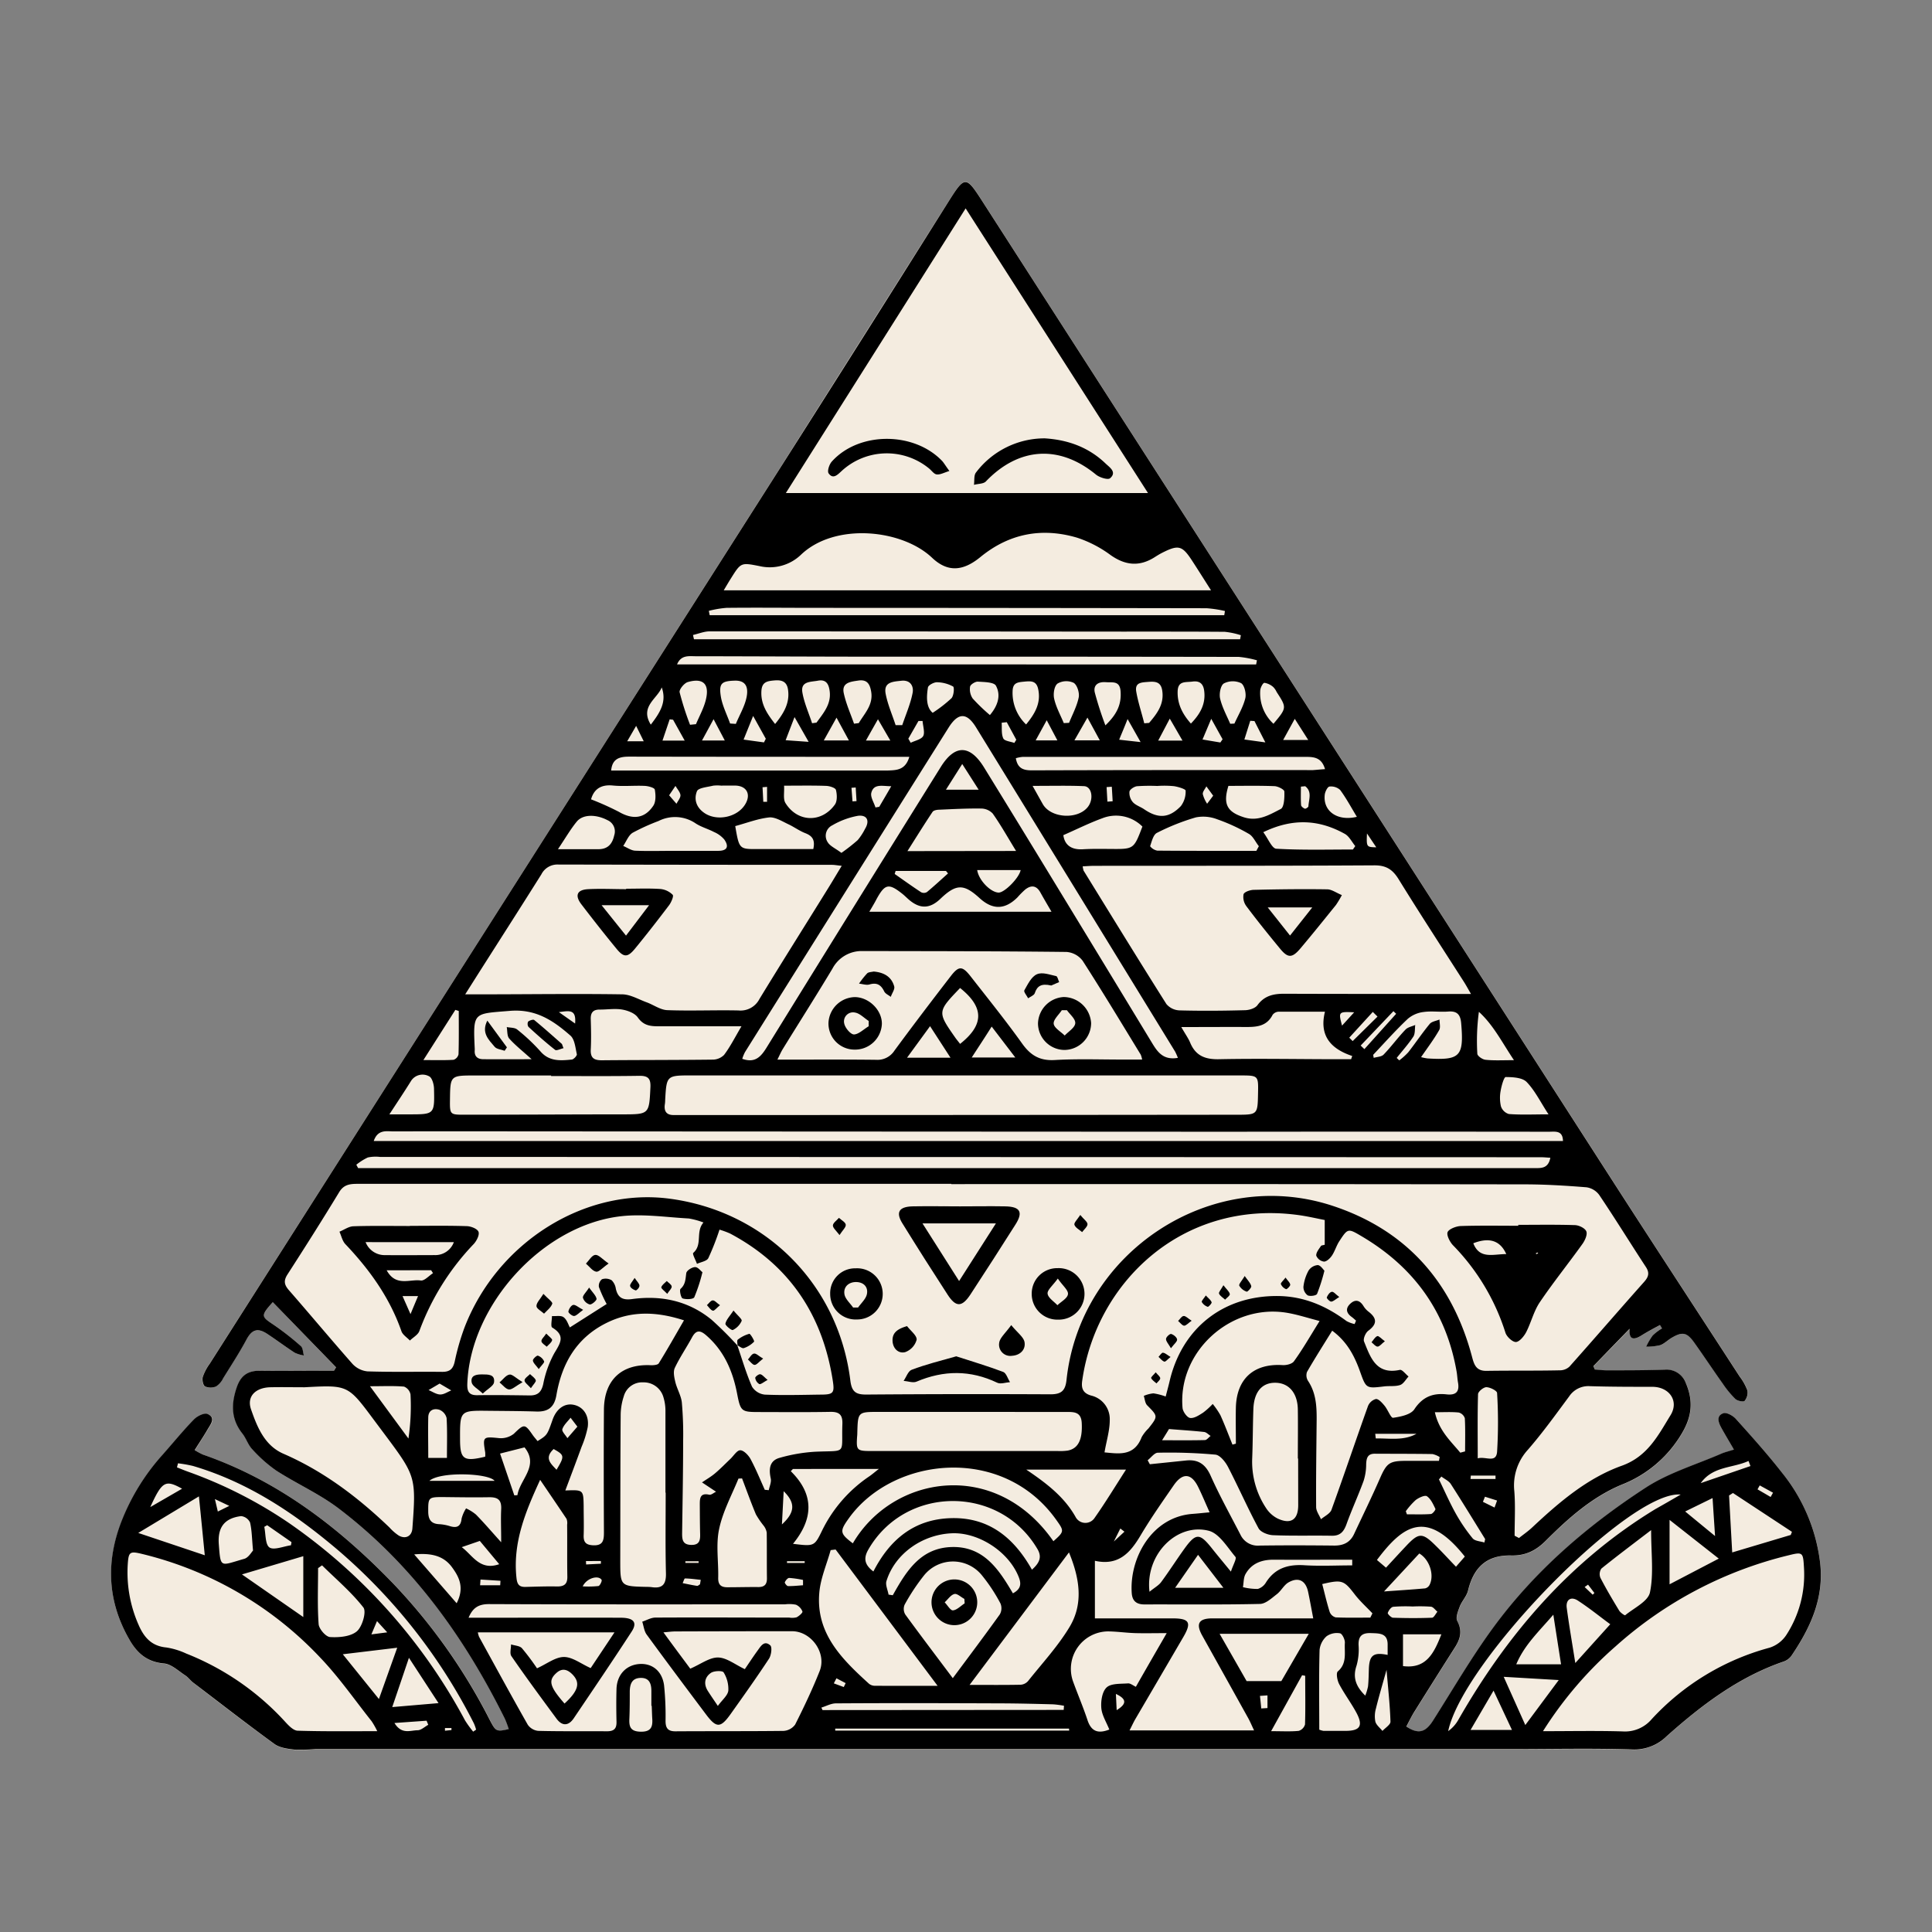 <svg id="Слой_1" data-name="Слой 1" xmlns="http://www.w3.org/2000/svg" viewBox="0 0 566.93 566.93"><rect x="0" y="0" width="566.93" height="566.93" fill="#808080" stroke="none"/><defs><style>.cls-1{fill:#f4ece0;}</style></defs><path class="cls-1" d="M534.14,458.81A51.78,51.78,0,0,0,523,432.25c-4.28-5.48-9-10.67-13.6-15.85-.85-.95-2.72-2-3.65-1.64-2.14.75-1.47,2.68-.62,4.24,1.13,2.05,2.34,4.05,3.71,6.42-1.57.5-2.61.73-3.57,1.14-7.47,3.25-15.52,5.61-22.26,10-17.21,11.18-32.71,24.56-44.9,41.24-6.29,8.61-11.69,17.87-17.4,26.89-2.32,3.68-4.4,4.36-8,2,.77-1.43,1.48-3,2.36-4.35q5.91-9.48,11.92-18.9c1.59-2.49,2.21-4.83.67-7.74-.54-1,.25-2.93.77-4.31.62-1.59,2-2.94,2.38-4.55,1.71-7,5.58-10.5,12.68-10.35,4.25.1,7.31-1.48,10.18-4.36,6.57-6.57,13.55-12.78,22.2-16.4a35.45,35.45,0,0,0,17.89-15.39c2.83-4.88,3.14-9.4,1-14.37a6,6,0,0,0-6.15-4c-5.64.17-11.29.16-16.94.19-1.21,0-2.42-.15-3.63-.23l-.44-1,10.64-10.94c-.2,2.85.92,3.43,3.37,1.94,1.81-1.1,3.69-2.09,5.54-3.13l.6,1a14.64,14.64,0,0,0-2.74,2.08,19.81,19.81,0,0,0-1.92,3.29,17.6,17.6,0,0,0,4.08-.44c1.21-.41,2.2-1.44,3.33-2.12,3.21-1.91,4.52-1.7,6.67,1.31,2.86,4,5.58,8.11,8.43,12.13a28.39,28.39,0,0,0,3.65,4.43c.62.59,2.42,1,2.72.61a3.85,3.85,0,0,0,.83-3.08,15.82,15.82,0,0,0-2.26-4.06c-12.36-19.05-24.81-38-37.1-57.12Q380.75,202.85,288.16,58.87c-4.72-7.34-5-7.34-9.79.18q-24.92,39.45-49.86,78.89Q145,269.13,61.45,400.27a14.38,14.38,0,0,0-2,3.82c-.22.85.09,2.45.67,2.77a4.15,4.15,0,0,0,3.26,0,6,6,0,0,0,2.07-2.42c2.34-3.77,4.78-7.5,6.87-11.42,1.59-3,3.53-3.32,6.11-1.6s5.28,3.73,8,5.49a10.1,10.1,0,0,0,2.7.81c-.28-.93-.26-2.21-.88-2.75a81,81,0,0,0-8.19-6.38c-3.46-2.26-3.61-2.53,0-6.47l18.52,19.12-.62,1h-3.5c-6,0-12,.08-18,0-3.58-.05-5.7,1.3-6.92,4.88-1.68,4.93-1.68,9.35,1.67,13.58,1.11,1.4,1.65,3.29,2.86,4.56a41,41,0,0,0,7.07,6.31c6,3.89,12.73,6.85,18.41,11.18,21.47,16.35,36.78,37.7,48.69,61.67a31,31,0,0,1,1.12,3c-3.62.81-3.78.76-5.63-2.79a169.11,169.11,0,0,0-28.23-39.87c-15.95-16.52-33.83-30.25-55.84-37.88a18.49,18.49,0,0,1-2.46-1.34c1.4-2.23,2.65-4.13,3.81-6.09.89-1.5,2.48-3.37,0-4.49-.94-.43-3.07.58-4,1.56-3.26,3.35-6.21,7-9.32,10.51a63.87,63.87,0,0,0-12,19.53C31,458.45,31.57,470,38,481.2c2.28,4,5.22,6.55,10.16,7,2.16.19,4.2,2.19,6.22,3.49.89.57,1.53,1.51,2.38,2.16,7.91,6.05,15.78,12.16,23.84,18,1.56,1.12,3.88,1.4,5.9,1.63a54.39,54.39,0,0,0,6.11-.16H444.13c11.54,0,23.09-.26,34.61.1A13.48,13.48,0,0,0,489,509.59c10.24-9.13,21.09-17.39,34.3-21.94a4.82,4.82,0,0,0,2.31-1.63C531.23,477.83,535.27,469.13,534.14,458.81Zm-118.85-158c-.24.11-.49.2-.75.29.26-.09.51-.18.75-.29ZM281.7,354c-4.68,0-9.35-.12-14,0,4.67-.15,9.34,0,14,0,4.43,0,8.86-.07,13.29,0C290.56,354,286.13,354,281.7,354ZM347,388.84a3.42,3.42,0,0,1-.43-.36A3.42,3.42,0,0,0,347,388.84Zm-1.08-1.43a1.34,1.34,0,0,1-.2.21h0a1.34,1.34,0,0,0,.2-.21c.13-.14.26-.31.39-.46C346.17,387.1,346,387.27,345.91,387.41Zm0,.42h0Zm42.8-22.56-.31.08.31-.08Zm-23.87,99.44c0,.34-.07.68-.13,1h0c.06-.33.1-.67.13-1s.07-.68.11-1C364.93,464,364.9,464.37,364.86,464.71ZM132.39,408c-.28.11-.55.24-.82.37.27-.13.54-.26.82-.37ZM450.89,368l.49-.26-.49.26-.26-.18Zm-29.3,105.23c-.19.27-.39.58-.59.85.2-.27.4-.58.59-.85l.2-.25h0Z"/><path d="M478.23,389.88q-5.34,5.49-10.67,11c.15.34.29.68.44,1,1.21.08,2.42.24,3.63.23,5.65,0,11.3,0,16.94-.19a6,6,0,0,1,6.15,4c2.13,5,1.82,9.49-1,14.37a35.45,35.45,0,0,1-17.89,15.39c-8.65,3.62-15.63,9.83-22.2,16.4-2.87,2.88-5.93,4.46-10.18,4.36-7.1-.15-11,3.37-12.68,10.35-.4,1.61-1.76,3-2.38,4.55-.52,1.38-1.31,3.29-.77,4.31,1.54,2.91.92,5.25-.67,7.74q-6,9.42-11.92,18.9c-.88,1.4-1.59,2.92-2.36,4.35,3.63,2.38,5.71,1.7,8-2,5.71-9,11.11-18.28,17.4-26.89,12.19-16.68,27.69-30.06,44.9-41.24,6.74-4.38,14.79-6.74,22.26-10,1-.41,2-.64,3.57-1.14-1.37-2.37-2.58-4.37-3.71-6.42-.85-1.56-1.52-3.49.62-4.24.93-.33,2.8.69,3.65,1.64,4.65,5.18,9.32,10.37,13.6,15.85a51.78,51.78,0,0,1,11.16,26.56c1.13,10.32-2.91,19-8.51,27.21a4.82,4.82,0,0,1-2.31,1.63c-13.21,4.55-24.06,12.81-34.3,21.94a13.48,13.48,0,0,1-10.28,3.81c-11.52-.36-23.07-.1-34.61-.1H92.58a54.39,54.39,0,0,1-6.11.16c-2-.23-4.34-.51-5.9-1.63-8.06-5.85-15.93-12-23.84-18-.85-.65-1.49-1.59-2.38-2.16-2-1.3-4.06-3.3-6.22-3.49-4.94-.43-7.88-3-10.16-7C31.57,470,31,458.45,35.61,446.53a64,64,0,0,1,12-19.53c3.11-3.5,6.07-7.16,9.33-10.51,1-1,3.08-2,4-1.56,2.46,1.12.87,3,0,4.49-1.16,2-2.41,3.86-3.81,6.09a18.49,18.49,0,0,0,2.46,1.34c22,7.63,39.89,21.36,55.84,37.88a169.11,169.11,0,0,1,28.23,39.87c1.85,3.55,2,3.6,5.63,2.79a31,31,0,0,0-1.12-3c-11.91-24-27.22-45.32-48.69-61.67-5.68-4.33-12.38-7.29-18.41-11.18A41,41,0,0,1,74,425.25c-1.21-1.27-1.75-3.16-2.86-4.56-3.35-4.23-3.35-8.65-1.67-13.58,1.22-3.58,3.34-4.93,6.92-4.88,6,.08,12,0,18,0H98l.62-1L80.05,382.11c-3.56,3.94-3.41,4.21,0,6.47A81,81,0,0,1,88.29,395c.62.54.6,1.82.88,2.75a10.1,10.1,0,0,1-2.7-.81c-2.71-1.76-5.3-3.7-8-5.49S74,390,72.37,393c-2.09,3.92-4.53,7.65-6.87,11.42a6,6,0,0,1-2.07,2.42,4.15,4.15,0,0,1-3.26,0c-.58-.32-.89-1.92-.67-2.77a14.38,14.38,0,0,1,2-3.82Q145,269.11,228.51,138q25.05-39.37,49.86-78.9c4.75-7.52,5.07-7.52,9.79-.18q92.61,144,185.24,287.92c12.29,19.09,24.74,38.07,37.1,57.12a15.82,15.82,0,0,1,2.26,4.06,3.85,3.85,0,0,1-.83,3.08c-.3.35-2.1,0-2.72-.61a28.39,28.39,0,0,1-3.65-4.43c-2.85-4-5.57-8.13-8.43-12.13-2.15-3-3.46-3.22-6.67-1.31-1.13.68-2.12,1.71-3.33,2.12a17.6,17.6,0,0,1-4.08.44,19.81,19.81,0,0,1,1.92-3.29,14.64,14.64,0,0,1,2.74-2.08l-.6-1c-1.85,1-3.73,2-5.54,3.13-2.47,1.5-3.59.91-3.37-2ZM326.72,452.46l3.24-3-1.21-.93-2,4-.08.08ZM499.09,435.2l14.57-5-.57-1.49c-4.68,2.14-10.43,1.48-14,6.47l-.11.12ZM216.42,394.85l-.06-.07c1.4,4.06,2.6,8.21,4.32,12.14a5.05,5.05,0,0,0,3.75,2.32c5.4.23,10.81.07,16.22,0,3.88,0,4.3-.4,3.72-4.12-3-19.29-12.74-33.92-30.15-43.16a25.16,25.16,0,0,0-3.09-1.13,75.78,75.78,0,0,1-3.28,8.37c-.47.89-2.18,1.13-3.33,1.67-.39-1.11-1.41-2.93-1.09-3.22,2.83-2.46.59-6.14,3-8.92a22.93,22.93,0,0,0-4.32-1.18c-6.55-.35-13.21-1.38-19.66-.68-23.13,2.48-44.45,26-45.32,49.16-.08,2.18.4,3.41,2.9,3.38,5.17-.07,10.34,0,15.5.07,2.3,0,3.33-1,3.87-3.3a31.14,31.14,0,0,1,3.25-9.08c1.81-3,3.32-5.17-.6-7.54-.52-.32-.08-2.21-.08-3.37,1.16.08,2.62-.25,3.4.33,1,.72,1.38,2.19,1.85,3l10.8-6.87a39.7,39.7,0,0,1-2.28-5,2.49,2.49,0,0,1,.9-2.27,3.5,3.5,0,0,1,2.86.31,4.45,4.45,0,0,1,1.22,2.52c.61,2.6,2,3.35,4.7,3,8.57-1.18,16.57.48,23.38,6.05A104.25,104.25,0,0,1,216.42,394.85Zm172.37-29.6.18.15-.24-.09V358c-2.33-.44-5.23-1.14-8.17-1.51-34-4.4-59,20.17-63,48.71-.31,2.21.24,3.63,2.61,4.31a7.1,7.1,0,0,1,5.48,7.21c0,3.11-1,6.21-1.54,9.47,4.11.37,8.71,1.27,10.9-4.47a11.41,11.41,0,0,1,2-2.56c2.84-3.59,2.78-3.58-.37-6.77-.64-.64-.7-1.84-1-2.78a9.58,9.58,0,0,1,2.82-.74,17.74,17.74,0,0,1,3.6.93c.42-1.64.8-3,1.12-4.36,3.61-15.72,15.85-25.36,32-25.13,7.49.11,14,2.92,19.94,7.34a8.66,8.66,0,0,0,2.38.88l.42-1c-.43-.37-.84-.77-1.3-1.1-1.6-1.16-1.85-2.51-.37-3.88s2.79-1,3.84.68a6.07,6.07,0,0,0,1.42,1.61c2.53,1.93,2.73,3.64,0,5.66-.8.59-1.56,2.37-1.24,3.16,1.89,4.66,3.53,9.83,10.51,8.32.68-.14,1.69,1.26,2.55,1.94-.81.86-1.47,2.14-2.45,2.49-1.42.49-3.09.23-4.64.41-5.34.64-5.36.66-7.14-4.34-1.63-4.56-3.77-8.75-8.18-12-2.58,4.17-5.08,8.09-7.4,12.12a3.06,3.06,0,0,0,.32,2.62c2.34,3.51,2.55,7.42,2.52,11.42-.08,8.53-.21,17.06-.15,25.59,0,1.2.92,2.39,1.42,3.58,1.06-.91,2.66-1.63,3.08-2.77,3.66-10.1,7.08-20.28,10.7-30.4a3.5,3.5,0,0,1,2.34-2.11c.8-.05,1.81,1.1,2.49,1.92,1,1.17,1.89,3.68,2.55,3.59,2.21-.31,5.2-.92,6.24-2.5,2.43-3.68,5.47-4.81,9.47-4.37,2.72.3,3.83-.77,3.34-3.49-.19-1.06-.22-2.15-.41-3.21-3.06-17.56-12.53-30.62-27.77-39.64-4.09-2.42-4.13-2.46-6.64,1.38-.87,1.32-1.3,2.93-2.18,4.24-.53.79-1.54,1.76-2.33,1.76a2.91,2.91,0,0,1-2.26-1.73c-.11-.88.76-1.94,1.35-2.82C387.68,365.42,388.33,365.4,388.79,365.25ZM279.15,347.47v-.08H184.7q-39.84,0-79.67,0c-2.24,0-4.1.13-5.49,2.42-4.92,8.11-10,16.13-15.14,24.1-1.18,1.83-1.09,3,.38,4.69C91,385.72,97.07,393,103.36,400.14a6.94,6.94,0,0,0,4.46,2.28c7.32.24,14.66.06,22,.14,2.24,0,3.15-.91,3.62-3.05a69,69,0,0,1,2.88-10c9.66-25,35.31-41.07,60.2-37.76,28.12,3.74,49.49,25.12,53,53.3.4,3.3,1.54,4.19,4.68,4.17q27-.21,54.08-.07c3.26,0,4.36-1.15,4.69-4.29,4-37.35,42.26-62.68,77.86-51.09,21.73,7.08,35.33,22.39,41.16,44.5.61,2.31,1.26,4,4.12,4,7.21-.12,14.42,0,21.63-.16a4.15,4.15,0,0,0,2.81-1.09c7.34-8.24,14.54-16.59,21.88-24.83,1.33-1.49,1.68-2.67.54-4.41-4.59-7-9-14.18-13.71-21.16a5.65,5.65,0,0,0-3.72-2.22c-6-.48-12-.85-18-.86Q363.33,347.42,279.15,347.47ZM230.6,144.68H336.87L283.36,61.15Zm87.11,109.54a6.72,6.72,0,0,0,.25,1.24c8.07,13.08,16.1,26.18,24.31,39.17a5.28,5.28,0,0,0,3.86,1.86c6.36.17,12.73.12,19.09-.05,1.3,0,3.09-.54,3.77-1.48,2.05-2.8,4.72-3.36,7.89-3.35,16.82.06,33.64.05,50.46.06h4.31c-.91-1.57-1.46-2.6-2.09-3.58-6.4-10-12.92-20-19.14-30.08-1.78-2.89-3.68-4.1-7.14-4.08-27.39.16-54.79.11-82.18.14C320.05,254.07,319,254.16,317.71,254.22ZM247,254.07c-1.45-.15-2.15-.29-2.84-.29q-40.18,0-80.38-.09a5.26,5.26,0,0,0-4.92,2.88c-6.07,9.66-12.22,19.26-18.35,28.89l-4,6.32c2,0,3.29,0,4.56,0,13.81,0,27.63-.21,41.45,0,2.43,0,4.86,1.48,7.27,2.35,2,.74,4,2.21,6,2.29,7,.26,13.94-.06,20.9.09a6.22,6.22,0,0,0,6.15-3.34c6.75-11.08,13.66-22,20.51-33.07C244.48,258.27,245.56,256.43,247,254.07ZM140.22,479a7,7,0,0,0,.35,1.29c4.74,8.62,9.44,17.27,14.3,25.82a4.25,4.25,0,0,0,3.07,1.8c6.73.17,13.46.07,20.18.12,2,0,2.84-.73,2.79-2.76-.08-3.24-.09-6.49,0-9.73.16-4.11,2.81-6.92,6.6-7.24s6.81,2,7.36,6.28a88.14,88.14,0,0,1,.43,10.41c0,2.06.65,3.07,2.91,3.05,10.57-.07,21.14,0,31.71-.12a4.53,4.53,0,0,0,3.41-1.86c2.59-5.14,5.07-10.35,7.19-15.7s-2.49-11.69-8.1-11.69q-17.12,0-34.23.06c-1,0-2,.15-3.51.27,3,4.13,5.72,7.75,7.87,10.66,3.11-1.34,5.64-3.31,8.14-3.28s5,2.06,7.87,3.42c.95-1.38,2.25-3.37,3.63-5.29,1-1.33,2-3.33,3.85-1.68.59.53.28,2.89-.38,3.9-3.63,5.52-7.46,10.9-11.29,16.28-2.94,4.12-4.15,4.12-7.2.06-5.84-7.78-11.67-15.56-17.41-23.42-.74-1-.88-2.51-1.3-3.78,1.29-.42,2.57-1.2,3.86-1.2,13.1-.08,26.19,0,39.28,0a5.23,5.23,0,0,0,2.14-.08c.73-.36,1.85-1.35,1.73-1.7a3.57,3.57,0,0,0-1.9-2,9.77,9.77,0,0,0-3.21-.11c-28.95,0-57.91.05-86.86-.07-3.12,0-4.79,1.11-6,4h4.24c13.45,0,26.91-.05,40.36,0,3.87,0,5,1.38,3.25,4.07-5.56,8.56-11.29,17-17,25.46-1.48,2.17-3.32,2.37-5,.15-4.49-6.09-9-12.19-13.28-18.4-.55-.79-.1-2.28-.11-3.45,1.1.36,2.55.39,3.21,1.13a69.31,69.31,0,0,1,4.41,5.88c2.89-1.3,5.4-3.32,7.91-3.32s5,2,7.84,3.26L180.32,479ZM282,315.57v0H203.09c-7.49,0-7.49,0-7.9,7.19q0,.72-.12,1.44c-.23,1.94.55,3,2.57,3,1.32,0,2.64,0,4,0q80.55,0,161.11-.09c6.29,0,6.29,0,6.41-6.27.11-5.25.11-5.26-5.29-5.26ZM452.78,508c8.31,0,15.84-.16,23.37.07a10.25,10.25,0,0,0,8.5-3.57,72.7,72.7,0,0,1,34.63-21,9.27,9.27,0,0,0,4.87-3.68A32.51,32.51,0,0,0,529.36,460c-.25-4.49-.34-4.65-4.52-3.61a117.49,117.49,0,0,0-50.75,26.71A113.33,113.33,0,0,0,452.78,508ZM335.15,310.92a7,7,0,0,0-.41-1.44c-5.64-9.22-11.21-18.49-17.06-27.57a6.57,6.57,0,0,0-4.7-2.57c-20-.23-39.9-.23-59.84-.26a9.67,9.67,0,0,0-8.86,5.15c-4.76,7.93-9.72,15.73-14.58,23.6-.53.86-.92,1.8-1.58,3.11,10,0,19.46-.06,28.94.05a5.94,5.94,0,0,0,5.42-2.71c5.41-7.35,10.94-14.62,16.52-21.85,2.36-3.07,3.4-3,5.8.05,5.1,6.53,10.32,13,15.13,19.73,2.48,3.49,5.18,5.1,9.57,4.85,6.71-.39,13.45-.13,20.18-.14ZM212.37,173.23h143c-2.05-3.21-3.76-5.94-5.52-8.64-2.93-4.51-4-4.81-8.8-2.39-.75.38-1.46.82-2.17,1.27-4.49,2.88-8.66,2.47-13-.6a34.73,34.73,0,0,0-9.81-5.09c-10.34-3.05-19.94-1.24-28.39,5.69-5.1,4.18-9.61,4.52-14.18.19-8.86-8.39-28.55-10.39-38.5-.84a13.21,13.21,0,0,1-12.07,3.31c-5.5-1.08-5.5-1.11-8.46,3.62C213.83,170.75,213.24,171.78,212.37,173.23ZM110.7,508a23.56,23.56,0,0,0-1.64-2.91c-5-6.29-9.6-12.95-15.13-18.72A106,106,0,0,0,41.73,456c-3.64-.89-4-.62-4.24,3a38,38,0,0,0,3.21,17.88c1.61,3.68,3.84,6.16,8.12,6.56a21.6,21.6,0,0,1,5.82,1.78A78.25,78.25,0,0,1,83.73,505.3c1,1.09,2.37,2.52,3.61,2.56C95,508.1,102.6,508,110.7,508Zm210.59-50V474.9h4c6.25,0,12.49,0,18.74,0,5,0,5.7,1.19,3.22,5.45q-7.08,12.13-14.18,24.25c-.56,1-1,2-1.62,3.17H368c-.67-1.4-1.11-2.47-1.66-3.48q-6.74-12.13-13.5-24.24c-2-3.55-1.14-5.13,2.89-5.15,7.93,0,15.86,0,23.79,0h5.84c-.57-3-1-5.4-1.51-7.82-.71-3.26-2.79-4.39-5.71-2.76-1.37.77-2.18,2.5-3.47,3.49-1.51,1.16-3.26,2.82-4.94,2.85-11.29.26-22.59.11-33.89.15-2.35,0-3.58-1-3.74-3.36-.7-10.16,5.83-22.32,17.85-23.21,1.53-.11,3-.28,5-.46-1.21-2.69-2.2-5.1-3.35-7.43-2-4.08-4.57-4.28-7.19-.49-3.34,4.84-6.73,9.67-9.73,14.72S328.22,459.55,321.29,458ZM454.94,339.73c-1.12-.06-1.93-.15-2.73-.15q-170.35-.06-340.7-.09a11.2,11.2,0,0,0-3.58.16,16.85,16.85,0,0,0-3.37,2.13l.53,1h5l276.89,0h63.09C452.06,342.74,454.28,343.09,454.94,339.73Zm-244.83,98L206,435c1.27-.88,2.63-1.65,3.8-2.64,1.57-1.32,3-2.8,4.48-4.21,1-.92,1.94-2.57,2.93-2.58s2.37,1.4,3,2.52c1.58,2.93,2.83,6,4.21,9.08l1.17.11c.22-1.14.81-2.37.58-3.42-.61-2.8-.38-5.26,2.65-6.08A48.05,48.05,0,0,1,239.19,426c9.54-.43,7.67,1,8-8.13.1-2.67-.86-3.62-3.53-3.57-7,.13-13.93.06-20.89.05-5.26,0-5.46-.17-6.49-5.48-1.29-6.65-3.87-12.58-9.15-17.11-1.63-1.39-2.81-1.55-4,.57-1.65,3.06-3.64,5.95-5.12,9.08-.52,1.12-.16,2.8.16,4.14.5,2.05,1.7,4,1.91,6a107.6,107.6,0,0,1,.38,11.5c0,9-.18,18-.3,27,0,1.88.25,3.23,2.66,3.29s2.68-1.33,2.63-3.2c-.08-2.88-.08-5.77-.1-8.65,0-1.83.08-3.48,2.76-2.88C208.73,438.74,209.49,438,210.11,437.75ZM89.38,407.08c-3.36,0-6.73-.07-10.08,0-4.29.11-7,2.68-5.61,6.56,1.78,5.1,3.93,10.53,9.48,12.95,11.84,5.15,21.9,12.8,31.14,21.66a14.19,14.19,0,0,0,2.7,2.35c2.06,1.15,3.84.14,4-2.08,1.12-15.09,1-15.41-8.16-27.67l-3.23-4.32C102.09,406.4,102.09,406.4,89.38,407.08Zm53,20.37a8.39,8.39,0,0,0,0-1.26c-.77-4.62-.62-4.65,4-4.19a6.12,6.12,0,0,0,4.39-1.26c3-2.92,3.22-3,5.5.29.45.66,1,1.25,1.47,1.85,2.83-1.76,2.83-1.76,4.4-6.24,1.12-3.21,3.47-4.92,6.1-4.43,2.87.53,4.69,3.07,4.23,6.53a29.22,29.22,0,0,1-1.8,5.8c-1.53,4.21-3.12,8.4-4.78,12.83,5.28-.21,5.3-.21,5.38,4.56,0,2.88.1,5.77,0,8.64-.06,2,.69,2.76,2.71,2.88,3,.16,3.25-1.46,3.24-3.83-.06-12-.08-24,0-36,.08-8.74,5.25-13.47,13.87-13,.75,0,1.92-.09,2.21-.55,2.48-4,4.81-8.14,7.41-12.63-8.25-2.67-15.65-2.82-22.95.87-8.69,4.4-12.91,11.9-14.49,21.1-.61,3.56-2.44,4.9-5.87,4.79-4.68-.15-9.37-.16-14-.21-8.43-.1-8.43-.1-8.4,8.28C135,428.22,136,429,142.39,427.45Zm302.06,23.19,1.29.68c1.35-1.07,2.78-2.05,4-3.22,7.84-7.33,16.07-14.38,26.2-18,7.59-2.74,10.65-8.93,14.27-14.81,2.58-4.18-.36-8.31-5.3-8.34-6.11,0-12.23,0-18.34-.19a6.76,6.76,0,0,0-6.1,3c-3.93,5.3-7.78,10.67-12.1,15.64a15.49,15.49,0,0,0-4,12.11C444.71,441.85,444.45,446.25,444.45,450.64ZM345.64,310.42a19.49,19.49,0,0,0-.8-1.82Q315.65,261,286.42,213.45c-2.72-4.43-5.25-4.41-8.06.06q-29.91,47.57-59.73,95.19a11.33,11.33,0,0,0-.82,2c3.7,1.32,5.44-.54,7.14-3.3q25.45-41.2,51.1-82.32c4.14-6.67,8.56-6.62,12.72.13q10.38,16.86,20.68,33.78,14.34,23.53,28.63,47.09C339.69,308.73,341.37,311.16,345.64,310.42Zm-236,24.4h349c-.06-3.22-2.33-2.72-4.15-2.72q-47.06-.06-94.11,0L168.25,332c-17.66,0-35.33-.05-53,0C113.23,331.94,110.82,331.48,109.67,334.82ZM195.34,438h-.07c0-7.92,0-15.84,0-23.76a13.69,13.69,0,0,0-.59-4.23,6,6,0,0,0-5.94-4.37,5.58,5.58,0,0,0-5.7,4.11,17.89,17.89,0,0,0-.91,5.63c-.1,14.16-.09,28.32-.12,42.48,0,7.62,0,7.62,7.74,7.8a11.48,11.48,0,0,1,1.44.07c3.12.48,4.3-.76,4.23-4C195.22,453.85,195.34,445.93,195.34,438Zm88.83-23.69v0q-13.16,0-26.31,0c-6.12,0-6.12,0-6.29,6.17q0,.54-.06,1.08c-.26,4-.08,4.23,4.11,4.23q27.39,0,54.78,0a16.11,16.11,0,0,0,2.87-.12c3.16-.57,4.4-3.27,4.16-8.07-.16-3.45-2.44-3.27-4.79-3.27Zm103.05-26.67c-3.82-1-6.85-2-10-2.48-16.39-2.45-31.66,11.69-30.21,28,.1,1.09,1.34,2.81,2.22,2.93,1.19.16,2.64-.81,3.81-1.56a21.1,21.1,0,0,0,2.82-2.55,23,23,0,0,1,2.26,3.3c1.28,2.83,2.37,5.75,3.54,8.63l1-.27c0-3.55-.08-7.11,0-10.65.23-8.44,5.3-12.93,13.7-12.41,1.12.07,2.79-.33,3.34-1.12C382.21,396,384.36,392.25,387.22,387.65Zm-225.5-71.9v-.15H139.39c-7.26,0-7.26,0-7.35,7.08-.06,4.41,0,4.44,4.33,4.43,15.36,0,30.73-.09,46.1-.1,8.07,0,8,0,8.39-7.93.12-2.5-.62-3.41-3.21-3.38C179,315.83,170.36,315.75,161.72,315.75ZM275.13,494.69l-29.93-40-1.45.18c-1.16,4.2-3,8.33-3.34,12.6-1,11.89,6.66,19.41,14.59,26.61a2.77,2.77,0,0,0,1.67.6C262.5,494.71,268.33,494.69,275.13,494.69Zm9.39-.27c5.66,0,10.31.05,15-.05a3.15,3.15,0,0,0,2.15-1.07c4.16-5.23,8.77-10.2,12.19-15.89,4.09-6.81,3-14.17-.18-21.87ZM217.58,301.15c-8.78,0-16.68,0-24.58,0-2.42,0-4.29-.36-5.86-2.61-.88-1.24-2.91-2-4.55-2.29-2.09-.36-4.3,0-6.46,0-2-.05-2.84.8-2.78,2.8.09,3,.16,6,0,9-.1,2.43,1,3.09,3.24,3.08,10.81-.1,21.63-.06,32.44-.19a4.76,4.76,0,0,0,3.43-1.37C214.25,307.21,215.59,304.53,217.58,301.15ZM380.93,428h-.09c0-4.79.07-9.59,0-14.38s-2.56-7.78-6.52-7.86-6.36,2.64-6.53,7.76c-.17,4.78-.15,9.58-.34,14.36a24.63,24.63,0,0,0,4.06,14.64,8.75,8.75,0,0,0,3.38,3.07c3.91,1.84,6.07.34,6.06-3.93ZM346.64,301.38c1.3,2.26,2.08,3.33,2.58,4.52,1.58,3.83,4.29,5,8.45,4.92,11.74-.24,23.48,0,35.23,0h3.57l.33-.95c-6.27-2.08-9.76-5.94-8-13-5,0-9.3,0-13.58,0a2.35,2.35,0,0,0-1.78.92c-1.82,3.56-5,3.6-8.35,3.57C359.25,301.34,353.41,301.38,346.64,301.38Zm-143.28-115,.28,1.2H363.9l.22-1.18a23.23,23.23,0,0,0-4.7-1c-11.29-.09-22.58-.05-33.87-.06q-58.55-.06-117.09-.07C206.76,185.21,205.06,185.94,203.36,186.33Zm76.21,306.09c4.87-6.56,9.42-12.59,13.81-18.73a3.64,3.64,0,0,0,.2-3.21A49.55,49.55,0,0,0,288,462.1a10.9,10.9,0,0,0-16.79.11,60.5,60.5,0,0,0-5.76,8.68,3.21,3.21,0,0,0,.19,2.86C270.1,479.87,274.67,485.88,279.57,492.42Zm142.68-63.79.21-1.12a6.73,6.73,0,0,0-2.12-.88c-5.64-.09-11.28-.07-16.92-.1-2.14,0-2.46,1.33-2.53,3.11a15.87,15.87,0,0,1-.75,4.86c-1.55,4.25-3.46,8.38-5,12.65-.78,2.19-1.81,3.49-4.31,3.45-5.76-.1-11.53.08-17.28-.16-1.48-.06-3.61-.89-4.23-2-3.17-5.88-5.85-12-8.95-18-.78-1.51-2.35-3.5-3.73-3.64a150.63,150.63,0,0,0-16.87-.56c-1,0-2,1.43-3,2.21l.64,1.17,10.63-1.1c3.57-.37,5.7,1.08,7.22,4.48,2.63,5.9,5.79,11.57,8.75,17.31a5.6,5.6,0,0,0,5.56,3.18c7.33-.1,14.65-.08,22,0,2.69,0,4.63-.94,5.78-3.41,2.54-5.43,5.18-10.81,7.58-16.3,1.95-4.44,2.75-5.14,7.49-5.15Zm-79.86,50.55c-3.6,0-6.34.07-9.09,0s-5.5-.49-8.26-.51a11,11,0,0,0-10.19,14.61c1.39,3.83,3,7.59,4.28,11.46,1.07,3.21,3,4.06,6.39,2.73-.86-2.17-2.18-4.2-2.35-6.33s.27-4.85,1.59-6.05,4.08-1,6.23-1.16c.69-.06,1.45.58,2.32,1C336.29,489.74,339.15,484.79,342.39,479.18Zm-33.3-26.95c3.3-2.91,3.2-3,.81-6.36-15.72-22-47.64-18.44-60.64-.63-2.89,4-2.95,4.61,1,7.59C261.85,433,292,427.76,309.09,452.23Zm59.51-257.3.24-1.22a30,30,0,0,0-5.32-1q-52.27-.09-104.56-.06c-18.27,0-36.54-.11-54.8-.13-2,0-4.31-.44-5.48,2.39Zm20.23,30.77c-1.06-3.82-3.74-3.64-6.22-3.65q-41.25,0-82.52,0a10.49,10.49,0,0,0-2,.39c.49,2.91,2.1,3.57,4.65,3.56q41.26-.12,82.52-.07C386.33,225.91,387.37,225.79,388.83,225.7Zm-122-3.67h-3.94l-22.35,0q-27.94,0-55.87-.05c-2.75,0-5,.5-5.33,4.07h81.25C263.23,226,265.74,225.93,266.86,222ZM158.5,434.25c-4.24,9.21-8.11,18.41-6.93,28.89.21,1.85.84,2.57,2.62,2.53,3.12-.08,6.24-.2,9.35-.13,2.19,0,3-.86,2.94-3-.09-5,0-10.07-.06-15.11a3.43,3.43,0,0,0-.18-1.75C163.77,442,161.23,438.26,158.5,434.25Zm59.25-.42-1.05.05c-2,4.91-4.6,9.67-5.67,14.76-1,4.6-.16,9.57-.28,14.37-.05,2.1.89,2.79,2.79,2.76,3,0,6-.09,9-.06,1.86,0,2.54-.84,2.51-2.64-.06-4.45,0-8.89-.06-13.34a4.49,4.49,0,0,0-.93-2.06,25.32,25.32,0,0,1-2.25-3.3C220.36,440.9,219.09,437.35,217.75,433.83ZM208,179.25l.25,1.27h151l.2-1.22a34.61,34.61,0,0,0-5.39-.82q-57.3-.1-114.59-.11c-8.77,0-17.54-.1-26.31,0A30.36,30.36,0,0,0,208,179.25Zm90.16,70.46c-2.47-4-4.5-7.66-6.87-11a4.72,4.72,0,0,0-3.42-1.45c-4.06-.06-8.13.16-12.2.34-.68,0-1.66.16-2,.61-2.47,3.69-4.8,7.46-7.39,11.54Zm4.67,210.89c2.23-2,3-3.74,1.56-6.11-11.11-18.8-38.74-18.67-49.59.23-1.46,2.54-1.14,4.43,1.49,6.42,4.82-9.4,12-15.37,22.82-15.65C290.15,445.2,297.49,451.18,302.81,460.6ZM52.23,429.4l-.3,1.19c1.07.42,2.12.86,3.2,1.25A130.48,130.48,0,0,1,84.92,447a165.39,165.39,0,0,1,51.54,57.84,31.38,31.38,0,0,0,2.39,3.3l.86-.59a12.52,12.52,0,0,0-.65-1.84,164.61,164.61,0,0,0-40-50.94C86.36,444,72.73,434.92,56.62,430.17A37.27,37.27,0,0,0,52.23,429.4ZM156,310.82c-2.75-2.49-4.84-4.12-6.57-6.07-.67-.75-.51-2.23-.73-3.37,1,.22,2.33.12,3.06.72a55.59,55.59,0,0,1,6.8,6.39c2.61,3.05,5.9,2.76,9.24,2.43.57-.06,1.56-1.16,1.47-1.57-.43-1.9-.62-4.36-1.89-5.47-5-4.37-10.12-7.88-17.75-7.25-10.77.89-10.83.22-10.32,11.16,0,.12,0,.24,0,.36-.16,1.84.81,2.66,2.54,2.67C146.29,310.84,150.69,310.82,156,310.82Zm228.05,168.6H357.88l7.93,13.88H376Zm-129-211.88h53.5c-1.25-2.15-2.28-3.89-3.26-5.66-1.16-2.09-2.71-2.21-4.45-.85a26.05,26.05,0,0,0-2.28,2.3c-3.66,3.64-7.27,3.71-11.08.24-4.68-4.28-6.91-4.24-11.55.2-3.08,2.94-6,3-9.23.22-.64-.55-1.23-1.16-1.88-1.68-4-3.17-5.11-3-7.57,1.46C256.68,264.89,256,266,255.1,267.54ZM232.68,431.06l-.63.65c7,6.89,6.59,14.05.65,21.31,6.26.77,6.27.77,8.59-4a40.78,40.78,0,0,1,13.83-15.82c.82-.57,1.58-1.23,2.77-2.16Zm97.74.18H301.14c6.11,4.12,11.27,8.1,14.57,14.06a3.24,3.24,0,0,0,5.51.09C324.36,440.93,327.19,436.26,330.42,431.24ZM484.51,449c-5.39,4.13-10.06,7.62-14.59,11.28a2.88,2.88,0,0,0-.3,2.7c1.7,3.29,3.59,6.48,5.52,9.65.38.62,1.62,1.47,1.76,1.35,2.6-2.14,6.73-4.07,7.27-6.72C485.3,461.81,484.51,455.94,484.51,449Zm-97.38,58.56a6.8,6.8,0,0,0,1.23.35l6.47,0c4.33,0,5.27-1.51,3.13-5.45-1.54-2.83-3.5-5.44-5-8.29-.56-1.06-.95-3.23-.39-3.71,2.79-2.39,1.88-5.53,2.07-8.39.06-.94-.78-2.68-1.43-2.79a5.24,5.24,0,0,0-3.93.86,6.25,6.25,0,0,0-2.06,4C387,492,387.13,499.73,387.13,507.59Zm106-69c-15-1.23-63.81,48.78-68.17,69.42a10.1,10.1,0,0,0,2.9-3.18c14.42-25.24,32.85-46.73,57.95-62C488,441.57,490.13,440.35,493.15,438.59ZM368.67,249.67l.73-1.36c-1-1.23-1.67-2.9-2.92-3.61a53.77,53.77,0,0,0-9.28-4.28,11.31,11.31,0,0,0-6.27-.57,64.77,64.77,0,0,0-11.44,4.55c-1.08.54-1.52,2.52-2,3.92a3.51,3.51,0,0,0,2.1,1.29C349.29,249.7,359,249.67,368.67,249.67Zm-170.83,0c4.31,0,8.62,0,12.93,0,2.57,0,3.24-1.21,1.76-3.33a8.15,8.15,0,0,0-3-2.19c-1.75-.92-3.74-1.45-5.38-2.52a10.72,10.72,0,0,0-10.91-.71,61.47,61.47,0,0,0-7.6,3.45c-1.24.77-1.86,2.55-2.76,3.87,1.17.48,2.32,1.33,3.51,1.39C190.17,249.79,194,249.67,197.84,249.67Zm62.9,218.26,1.24.18c4-7.15,8.23-14,17.51-14.15s13.69,6.72,17.74,13.59c2.88-1.53,2.32-3.44,1.43-5.44-3.18-7.12-11.73-12.51-19.35-12.18-8.75.37-16.71,6.05-19.18,14C259.76,465.06,260.51,466.58,260.74,467.93ZM94.5,459.34l-1.16.81c0,5.48-.23,11,.16,16.43.1,1.41,2.11,3.73,3.35,3.8,2.64.16,6-.12,7.85-1.67,1.6-1.34,2.88-5.75,1.94-7C103.12,467.2,98.63,463.41,94.5,459.34Zm217.63,42.42.09-1.22a28.85,28.85,0,0,0-3.18-.42c-5-.13-10.08-.26-15.12-.28-16.21-.06-32.42-.11-48.62,0-1.43,0-2.85.81-4.28,1.24l.35.73ZM417,310.21a15.17,15.17,0,0,0,1.9.38c9.61.6,10.7-.61,9.87-10.33-.22-2.55-1.2-3.64-3.83-3.43-2.39.19-4.83-.21-7.19.13a8.77,8.77,0,0,0-4.64,2c-3.55,3.36-6.8,7-10.17,10.58l.17.88c1-.3,2.31-.3,2.94-1,2.24-2.33,4.17-5,6.39-7.3.68-.71,1.89-.92,2.85-1.35-.15,1.15,0,2.52-.54,3.39-1.45,2.21-3.25,4.2-4.9,6.28l.75.72a19.31,19.31,0,0,0,2.64-2.37c2.14-2.74,4.08-5.64,6.29-8.32.6-.73,1.9-.88,2.88-1.3,0,1.06.36,2.34-.11,3.13C420.8,304.93,419,307.31,417,310.21ZM525.48,450.42l.35-.92-17.31-11.39-1.14.73c.3,5.46.6,10.91.92,16.71ZM335.23,242.55a10.94,10.94,0,0,0-11.79-2.43c-3.81,1.39-7.46,3.22-11.41,4.95.38,2.86,2.3,4.35,5.77,4.14,2.74-.16,5.49-.11,8.24-.09C332.7,249.17,332.7,249.19,335.23,242.55Zm-119.48-.14c1.16,6.77,1.16,6.77,6.61,6.74,2.64,0,5.29,0,7.93,0h8.36c.62-2.74-.34-3.88-2.33-4.66-1.76-.68-3.32-1.85-5-2.63s-3.79-2.13-5.56-2C222.4,240.22,219.19,241.48,215.75,242.41ZM89,474.51V456.65L71,462ZM397,249.28l.69-1c-1-1.22-1.77-2.86-3.05-3.58-7.52-4.19-15.23-4.71-23.94-.5,1.45,1.94,2.55,4.78,3.81,4.85C382,249.49,389.53,249.28,397,249.28ZM58.37,439.1l-17.8,10.73,19.52,6.55C59.52,450.63,59,445.23,58.37,439.1Zm88.7,13.47c0-4-.14-6.84,0-9.7s-1.08-3.55-3.6-3.52c-4.55.08-9.09,0-13.64-.05-4.08,0-4.19.18-4.17,4.21,0,2.3.77,3.65,3.25,3.75a13.24,13.24,0,0,1,3.16.59c2,.6,3.15.09,3.38-2.23a10.37,10.37,0,0,1,1.32-3,13.2,13.2,0,0,1,2.89,1.81C142,446.81,144.16,449.34,147.07,452.57Zm190.24,14.52c1.54-1.25,2.72-1.88,3.43-2.85,2.35-3.18,4.48-6.53,6.79-9.74,3.37-4.68,4.49-4.67,8-.27,1.68,2.12,3.41,4.18,5.67,6.95.68-2.07,1.75-3.83,1.33-4.33-2.38-2.81-4.72-6.84-7.8-7.65C345.42,446.77,336,456.08,337.31,467.09Zm23.16-236.48c-1.67,5.41-.34,7.65,4.52,9.21,4.2,1.35,7.55-.76,10.84-2.43,1-.52,1.12-3.37,1.05-5.13,0-.58-1.86-1.53-2.89-1.57C369.45,230.51,364.91,230.61,360.47,230.61ZM489.92,464.9l14.44-7.54L489.92,446ZM173.44,234.56a84.18,84.18,0,0,1,8.14,3.65c4.06,2.37,7.58,2.06,10.13-1.78.79-1.19.71-3.19.44-4.72-.09-.55-1.92-1.06-3-1.1-3.11-.14-6.26.2-9.35-.11C176.17,230.15,174.24,231.73,173.44,234.56ZM462.26,488l10.26-11.38c-3-2.19-6.11-4.74-9.49-6.93-2.06-1.34-3.61-.27-3.28,2.15C460.43,476.92,461.31,482,462.26,488ZM230.08,230.55c.12,2-.33,3.91.41,5.1,3.52,5.68,10.58,5.9,14.49.46.74-1,.66-3,.32-4.31-.15-.62-1.86-1.16-2.88-1.19C238.48,230.47,234.54,230.55,230.08,230.55Zm-18.33,0a11,11,0,0,0-2.5,0c-1.67.42-4.31.61-4.73,1.62-.94,2.35-.25,4.8,2.29,6.47,3.68,2.41,9.61,1.19,11.9-2.68,1.74-2.92.36-5.39-3-5.44C214.37,230.51,213.06,230.53,211.75,230.53Zm128,.09a53.9,53.9,0,0,0-6.1.07c-.84.1-2.12.94-2.22,1.59a4.17,4.17,0,0,0,1,3.09c.84.93,2.23,1.34,3.31,2.08,4.09,2.79,7.32,2.68,10.79-.95a7,7,0,0,0,1.38-4.52c0-.45-2.2-1.13-3.45-1.31A30.29,30.29,0,0,0,339.75,230.62Zm-36.73,0c1.33,2.37,2.16,3.87,3,5.36,2.41,4.12,10.24,4.57,13.21.78,1.79-2.3,1.17-6-1.13-6.09C313.47,230.49,308.81,230.61,303,230.61ZM74.25,455c-.33-3.51-.33-5.95-.88-8.25a3.31,3.31,0,0,0-2.62-1.86c-5,.63-6.92,3.4-6.54,8.31.55,7.12.38,6.24,7.42,4.24C72.88,457.12,73.76,455.51,74.25,455Zm89.46-205.81c4.71,0,8.3,0,11.89,0,2.79,0,4.09-1.57,4.64-4.07a3.6,3.6,0,0,0-2-4.46c-3.32-1.73-7.19-1.77-9,.44S165.87,246,163.71,249.22ZM454.4,327c-2.4-3.68-4-7-6.42-9.5-1.27-1.3-4.05-1.44-6.15-1.45-.5,0-1.23,2.56-1.47,4a11.1,11.1,0,0,0,.09,4.63,3.52,3.52,0,0,0,2.31,2.22C446.33,327.18,449.92,327,454.4,327ZM100.59,485.43l10.6,13.14c1.92-5.37,3.52-9.88,5.37-15.06Zm340.66,6.62c2.26,5.06,4.19,9.35,6.34,14.15L457.4,493Zm-11.41-35.29c-11.24-14.16-18.19-9.12-25.79,1l2.66,2.26c2.15-2.32,4-4.35,5.89-6.35,3.75-4,4.79-4,8.75-.05,2,1.95,3.83,4,5.9,6.12C428.21,458.63,429,457.75,429.84,456.76Zm3.79-28.82c2.33-.66,5.4,1.53,5.68-1.93a141.49,141.49,0,0,0,0-17.23c0-.66-2-1.7-3.16-1.72-.83,0-2.41,1.29-2.43,2.05C433.54,415.17,433.63,421.24,433.63,427.94ZM281.73,306.32c7.09-5.61,7.08-10.74,0-16.4-6.71,7-6.71,7-1.32,14.7C280.84,305.21,281.3,305.75,281.73,306.32ZM114.26,327h5.79c7.41,0,7.48,0,7.31-7.45,0-1.3-.57-3.33-1.45-3.72a4,4,0,0,0-5.36,1.47C118.66,320.34,116.67,323.31,114.26,327ZM458.08,488.37c-.75-4.78-1.44-9.22-2.27-14.55-4.35,5.05-8.5,8.91-10.87,14.55ZM388,464.83c.71,2.74,1.34,5.5,2.19,8.19a2.62,2.62,0,0,0,1.76,1.59c3.38.15,6.77.07,10.16.07l.62-1.26c-1.72-1.82-3.6-3.51-5.13-5.48C394.36,463.72,393.84,463.45,388,464.83ZM108.57,406.78l11.28,15.35a64.5,64.5,0,0,0,.61-12.95,3.11,3.11,0,0,0-1.9-2.29C115.51,406.63,112.44,406.78,108.57,406.78ZM120,486.47c-1.74,5.16-3.21,9.49-4.9,14.46l13.58-1.16Zm71.22,14.07h-.08v-4.32c0-2.17-.6-3.91-3.17-3.85s-3.13,1.85-3.17,4c0,2.64,0,5.29-.11,7.93-.13,2.41.33,3.78,3.26,3.85,3.16.08,3.64-1.47,3.44-4C191.32,502.94,191.3,501.74,191.24,500.54Zm205.58-41.19c0-.56,0-1.11,0-1.67-7.7,0-15.41.05-23.12,0-3.51,0-6.41,1.1-8.17,4.18-.63,1.08-.54,2.57-.78,3.88a17.45,17.45,0,0,0,4.37.52,4.22,4.22,0,0,0,2.41-1.94c2.72-4.26,6.63-5.34,11.45-5C387.56,459.59,392.2,459.35,396.82,459.35Zm3.82,38.23a15.89,15.89,0,0,0,.82-2.73c.17-1.67.19-3.35.24-5,.13-4.12,1.3-5.09,5.51-4.23,0-1,0-1.92,0-2.85.09-3.57-2.35-3.46-4.89-3.55s-3.72.8-3.64,3.49a17.45,17.45,0,0,1-.59,6.05C396.92,492.16,397.78,494.8,400.64,497.58Zm11.08-18v9.32c6.82.89,9.1-3.79,11.26-9.32ZM246.91,250.27a54.52,54.52,0,0,0,4.77-3.74,17,17,0,0,0,2.15-3.29c1.44-2.35.66-4.19-2.07-3.85a23.08,23.08,0,0,0-7.51,2.78,3.41,3.41,0,0,0-1.35,5C243.6,248.3,245.14,248.94,246.91,250.27ZM383,491.75l-.91-.17L373,508c3.37,0,5.75.15,8.1-.09a2.76,2.76,0,0,0,1.85-1.9C383.1,501.24,383,496.49,383,491.75ZM124.24,311.07c3.36,0,6.12.09,8.86-.08a2.21,2.21,0,0,0,1.45-1.62c.13-4.24.07-8.48.07-12.71l-1-.32Zm320,0c-3.53-5.27-6-10.26-10.27-14.16a63.91,63.91,0,0,0-.46,12.29c0,.66,1.49,1.69,2.37,1.78C438.32,311.25,440.84,311.1,444.2,311.1ZM406.13,467c4.31-.31,8.18-.55,12.05-.9a2,2,0,0,0,1.3-1c1.5-2.9,0-7.5-3-9.24Zm-92.38,40.83-.06-.58h-68.6v.58ZM121.54,456.13,134,470.46c2.34-4.56.74-7.68-1.3-10.48C130.21,456.5,126.5,455.66,121.54,456.13Zm9.61-28.32c0-4.1.13-7.91-.1-11.7a3.52,3.52,0,0,0-2.1-2.42c-1.65-.52-3.23.1-3.28,2.18-.09,3.91,0,7.82,0,11.94Zm71.34-215.13,1.74-.18c1-2.39,2.3-4.69,2.9-7.18,1.12-4.6-.79-6.47-5.29-5.18-1.06.3-2.59,2.19-2.41,3A85.37,85.37,0,0,0,202.49,212.68Zm60.32.1,1.95,0c1.06-3.16,2.44-6.26,3.05-9.51.33-1.77-.54-3.81-3.32-3.51-2.44.27-5.24.34-4.61,3.78C260.47,206.68,261.81,209.7,262.81,212.78Zm-35.36-.33c2.6-3.2,4.37-6.24,3.78-10.14-.34-2.22-1.71-2.83-3.88-2.65s-3.75.4-3.92,3.05C223.18,206.5,225,209.35,227.45,212.45Zm23.16-.09,1.39-.17c1.71-2.88,4.31-5.38,3.63-9.27-.36-2.08-1.1-3.6-3.73-3.22-2.37.35-5,.6-4.29,3.78S249.58,209.41,250.61,212.36Zm-12.31-.13,1.3-.18c2-2.78,4.37-5.42,3.86-9.25-.25-1.88-.91-3.54-3.45-3.06-2.17.41-5.14.12-4.55,3.51C236,206.32,237.33,209.24,238.3,212.23ZM153.92,424.72l-7.18,1.82,4.18,12.26.91-.05C152.56,434.06,158.3,430.17,153.92,424.72Zm277.61,82.91h12.14l-5.4-11.53ZM214.24,212.31l1.69.11c1.1-2.67,2.67-5.26,3.18-8,.62-3.37-.78-4.77-3.51-4.69-3.88.12-4.71.8-4.06,4.75C212,207.14,213.31,209.69,214.24,212.31Zm86.86.28c2.59-3.16,4.47-6.32,3.52-10.49-.56-2.45-2.26-2.25-4.18-2.07s-3.21.36-3.3,2.73A12.78,12.78,0,0,0,301.1,212.59Zm43.73,253.34H359l-7.44-9.68Zm4.63-253.6c2.71-2.79,4.42-5.76,3.89-9.68-.28-2.07-1.38-2.93-3.43-2.65s-4.25-.3-4.35,2.88C345.46,206.6,347,209.54,349.46,212.33Zm-13.69-.08,1.43-.12c2.35-2.75,4.5-5.55,3.83-9.59-.41-2.45-2-2.61-4-2.45s-4,.12-3.63,2.72C333.93,206,335,209.11,335.77,212.25Zm25.18.14,1.28-.06c1.11-2.46,2.55-4.83,3.19-7.41.34-1.37-.24-3.87-1.24-4.46a5.74,5.74,0,0,0-5.05.09c-.95.58-1.42,3-1.1,4.42C358.62,207.53,359.94,209.93,361,212.39Zm-36.58.46c3.56-3.41,4.7-6.29,4.46-9.93-.21-3.27-2.37-2.58-4.33-2.74-2.27-.17-3.72.85-3.25,3A100.62,100.62,0,0,0,324.37,212.85Zm-61.56,42.72-.27.89c2.58,1.8,5.14,3.65,7.77,5.37a1.78,1.78,0,0,0,1.69-.06c2.12-1.76,4.14-3.64,6.19-5.47l-.6-.73ZM435.58,452.64c.08-.33.15-.66.23-1-3.34-5.39-6.64-10.82-10.08-16.16-.6-.94-1.83-1.47-2.77-2.2l-.71.84c1.62,3.32,3.1,6.72,4.89,9.94a50,50,0,0,0,5,7.36C432.82,452.23,434.41,452.26,435.58,452.64Zm-7.07-26.36,1.41-.38c0-3.25.1-6.5-.08-9.73a2.57,2.57,0,0,0-1.79-1.68c-2.17-.22-4.37-.08-7-.08C422.29,419.91,425.71,422.88,428.51,426.28ZM312.16,212.19l1.55-.08c1-2.48,2.31-4.9,2.83-7.47.27-1.34-.46-3.65-1.48-4.27a5.11,5.11,0,0,0-4.72.21c-1,.73-1.33,3.06-1,4.47C309.89,207.52,311.18,209.82,312.16,212.19Zm-25.41,43.12c.44,3,3.95,6.55,6.28,6.61,1.73.05,6.06-4.32,6.47-6.61Zm3.73-45.48c2.23-2.62,3.35-5.69,1.77-8.61-.59-1.08-3.5-1.08-5.37-1.2-.75,0-2.13.86-2.22,1.48a4.86,4.86,0,0,0,.77,3.47A53.7,53.7,0,0,0,290.48,209.83Zm-5.34,100.49h12.8L291,301.24C289,304.42,287.24,307.08,285.14,310.32Zm-6.22.06-6-9.26-6.76,9.26Zm119.24-70.69c-1.64-2.71-3.09-5.42-4.9-7.88a3.94,3.94,0,0,0-3.14-1c-.56.06-1.28,1.5-1.38,2.38C388.17,238,392.4,241.07,398.16,239.69ZM273.69,209.17a40.44,40.44,0,0,0,5.51-4.28c.69-.73.89-3.2.48-3.44a10.25,10.25,0,0,0-4.75-1.25c-.9,0-2.51.85-2.63,1.52C271.81,204.65,271.82,207.62,273.69,209.17Zm100,3.22c3.93-4.7,3.93-4.7.93-9.33a5,5,0,0,0-1-1.46,5.08,5.08,0,0,0-2.59-1.23c-.43,0-1.16,1.39-1.22,2.19A12.15,12.15,0,0,0,373.69,212.39ZM406.87,490c-1.25,4.51-2.27,7.9-3.11,11.34a8.22,8.22,0,0,0-.17,3.87c.28,1,1.36,1.82,2.08,2.72.83-.91,2.38-1.85,2.35-2.73C407.88,500.44,407.35,495.68,406.87,490ZM126,434.54h19.13C143.41,432.27,129.15,431.75,126,434.54Zm39.65,65.36c4.1-3.77,4.71-6.1,2.34-8.54-1.43-1.46-3-2-4.73-.43C160.83,493.13,161.27,494.89,165.66,499.9Zm45,.68c1.31-1.8,2.9-3.05,3.07-4.47a9.25,9.25,0,0,0-1.38-5.36c-.31-.55-2.81-.49-3.72.14-1.85,1.26-2.21,3.28-.9,5.32C208.54,497.5,209.41,498.76,210.64,500.58Zm203.9-29.17v0a45.41,45.41,0,0,0-5.72.09c-.63.08-1.35,1.07-1.6,1.8-.1.28,1,1.39,1.53,1.41,3.81.13,7.63.15,11.44,0,.56,0,1.07-1.15,1.6-1.76-.63-.52-1.21-1.4-1.89-1.48A45.6,45.6,0,0,0,414.54,471.41Zm88-31.82-8.05,3.94,8.77,7.21C503,446.61,502.79,443.49,502.54,439.59ZM140.8,452.17,135.49,454c3.19,2.34,5.28,7,11,5ZM341,422.63c4.72,0,8.64.05,12.55-.05.57,0,1.13-.8,1.7-1.22-.64-.4-1.24-1.08-1.91-1.16-3.22-.36-6.46-.55-10.31-.86C342.78,419.77,342.11,420.86,341,422.63Zm-53.82-190.9-4.82-7.54c-1.79,2.81-3.13,4.94-4.78,7.54ZM412.52,443.46l.33.9c2.33,0,4.65.09,7-.08.52,0,1.48-1.25,1.36-1.51-.65-1.36-1.34-2.92-2.49-3.71-.59-.41-2.37.41-3.28,1.1A21.37,21.37,0,0,0,412.52,443.46ZM78.4,447.56l-.85.48c.45,2.11.25,5.21,1.54,6.06s4.13-.34,6.29-.65l.16-.92ZM194.18,201.71c-1.3,3.35-6.49,5.61-3.21,10.93C193.79,209,195.67,205.87,194.18,201.71Zm30,16.14.54-1.07L221,210.09l-2.8,6.94Zm-170.75,219c-4.93-2.74-5.87-2.17-9.33,5.39ZM197.51,211.2l-1-.12-2.11,6.24h6.52Zm125.22,6.05c-1.26-2.33-2.28-4.2-3.63-6.68l-3.82,6.68Zm-89.58-6.83c-1.08,2.81-1.85,4.8-2.61,6.79l6.75.48Zm12.32.17-3.73,6.68h7.36Zm122.65,1-1.24-.08L365.15,217l6.16.85C369.89,215.08,369,213.34,368.12,211.6Zm11.82-.65c-1.34,2.43-2.32,4.23-3.41,6.2h7.36ZM261.53,230.71c-2.59,0-5.1-.85-5.84,1.9-.34,1.24.76,2.87,1.21,4.33l1.11-.19C259.11,234.86,260.22,233,261.53,230.71ZM125.67,506.13l-.5-1.2-9.42.67c2.11,3.48,4.7,2.13,6.78,2.13C123.58,507.73,124.62,506.7,125.67,506.13ZM254.1,217.31h7.16l-3.63-6.25C256.34,213.33,255.39,215,254.1,217.31ZM403.55,420.74l.16,1.36c4-.07,8.16.74,11.93-1.36ZM347,217.33c-1.3-2.23-2.3-4-3.74-6.45l-3.4,6.45Zm-117.55,230c3.89-3.57,4-6.32.51-9.75C229.78,441.16,229.61,444.25,229.45,447.35ZM358.1,217.88l.66-.95-3.33-6L352.87,217ZM330.88,211c-1,2.55-1.76,4.3-2.47,6.06l6.29.7C333.24,215.17,332.33,213.55,330.88,211ZM212.69,217.3l-3.3-6.26c-1.28,2.36-2.21,4.08-3.4,6.26Zm197,80.19-.8-.77-9.61,10.09,1.09,1.05Zm-99.41-80.23c-1.16-2.19-2-3.78-3.13-5.91l-3.24,5.91ZM169.43,418.64l-2-2.62c-.85,1.11-2,2.11-2.41,3.35-.21.66.94,1.75,1.48,2.65Zm97.11-201.88.7,1.2c1.28-.63,3.16-1,3.68-2s-.08-2.9-.2-4.4l-1.2,0Zm28.89-4.84-1.5.16c.11,1.56-.14,3.29.48,4.61.37.77,2.12.9,3.24,1.32l.57-.94ZM129,406l-3.24,1.91c1.13.46,2.25,1.26,3.39,1.29s2.18-.76,3.27-1.19ZM383,230.71l-1.26.12c0,1.8-.07,3.6.05,5.39,0,.4.65.91,1.1,1.08.25.09,1-.4,1.05-.67C384.06,234.58,385.09,232.31,383,230.71ZM162.46,425.21c-2.85,2.68-.81,4.29.85,6.08C165.71,427.29,165.68,427,162.46,425.21ZM395.93,304.5l1,1,7.29-7.19-1.38-1.37Zm-225,161a27.78,27.78,0,0,0,4.68-.09c.43-.08,1.12-1.51.92-1.82C175.63,462.16,172.22,463,171,465.48ZM431.6,433l-.09,1h7.34v-1ZM186.67,213l-2.62,4.52h4.85Zm9.68,20.37,2.16,2.49c.42-.86,1.23-1.74,1.16-2.56s-.94-1.79-1.46-2.68ZM141,463.5l-.12,1.68h5.9l.08-1.31Zm94.64,1.68,0-1.56a29.65,29.65,0,0,0-4.06-.59c-.44,0-1.05.74-1.28,1.27-.1.21.58,1.12.93,1.12C232.71,465.46,234.2,465.28,235.68,465.18ZM356,233.49l-2-2.74c-.38.76-1.12,1.56-1.05,2.28a9.2,9.2,0,0,0,1.27,2.82ZM205.41,464.91c.07-.44.15-.88.22-1.32-1.54-.16-3.08-.38-4.62-.41-.22,0-.46.9-.69,1.38,1.4.28,2.8.58,4.22.8C204.8,465.4,205.12,465.07,205.41,464.91ZM435.75,439.2l-.6,1.5,3.41,1.68c.25-.69.5-1.37.74-2.06ZM370.1,501.33l1.83-.11V497.5l-2.2.14C369.85,498.87,370,500.1,370.1,501.33Zm27.27-204.28c-4.61-.21-4.64-.17-3.56,3.91ZM327.68,501.83c2.61-1.63,3.36-3.08-.23-4.76C327.55,499.05,327.61,500.44,327.68,501.83ZM113.63,479l-3-3.3-1.65,3.9ZM225.09,230.9l-1.33.11c.08,1.43.15,2.85.22,4.28l1.11,0ZM164,297l4.76,3.35C169.14,296,167,296.63,164,297Zm162.24-66.14-1.52.11.24,4.27,1.54-.11C326.42,233.74,326.34,232.32,326.25,230.89Zm74.89,13.71c-.18,4-.12,4,2.73,4.07ZM67.28,441.89l-4.22-2c.38,1.6.6,2.54.86,3.66ZM247.6,495.05l.55-1.15-2.7-1.42c-.26.5-.52,1-.77,1.49Zm2.56-259.89,1.18-.08-.24-4-1.24.09ZM516.38,435.88c-.22.38-.43.77-.65,1.16q1.93,1.11,3.85,2.24l.7-1.26ZM230.94,458.13l0,.51h5.19l0-.51Zm-59-.05.05,1,4.34-.22,0-.8Zm29.18.06,0,.49H205l0-.49ZM466,465l-1,.7,2.36,2.25.51-.5ZM130.57,507.07l0,.8,1.91-.2,0-.6Z"/><path d="M445.5,359.42c5.53,0,11.05-.1,16.57.08,1.21,0,3,.87,3.41,1.8s-.38,2.69-1.13,3.73c-4.11,5.74-8.56,11.26-12.51,17.1-1.78,2.64-2.54,5.94-4,8.79-.64,1.22-2,2.84-3,2.88s-2.71-1.54-3.08-2.73a64.42,64.42,0,0,0-15.43-25.7c-.93-1-1.93-3-1.52-3.86s2.47-1.69,3.83-1.74c5.63-.18,11.28-.08,16.92-.08ZM442,368c-1.78-4-5-5-9.67-3.17C434.18,369.59,438.14,368,442,368Zm8.89,0,.49-.26c-.09-.07-.2-.2-.27-.18a2.49,2.49,0,0,0-.48.26Z"/><path d="M120.28,359.72c5.53,0,11.06-.1,16.58.08,1.26,0,3.16.73,3.54,1.63s-.54,2.7-1.4,3.63a73.63,73.63,0,0,0-15.93,25.49c-.4,1.13-1.84,1.89-2.79,2.82-.85-.91-2.11-1.67-2.48-2.73-3.44-9.87-9.35-18.07-16.46-25.56-.88-.93-1.17-2.42-1.73-3.65,1.36-.55,2.71-1.54,4.08-1.59,5.53-.18,11.06-.08,16.59-.08Zm-13,4.77a6,6,0,0,0,5.87,3.81c4.8.07,9.6,0,14.39,0a5.8,5.8,0,0,0,5.64-3.8Zm6.18,8.26c2.69,4.91,6.8,2.54,10,3,1.07.16,2.39-1.38,3.6-2.15l-.54-.86Zm7,12.87c.9-2.17,1.5-3.6,2.21-5.29h-4.55Z"/><path d="M281.7,354c4.43,0,8.86-.08,13.29,0s5.28,1.71,3,5.31q-6.53,10.32-13.22,20.54c-2.49,3.78-4.27,3.79-6.68.09q-6.75-10.39-13.28-20.94c-2-3.21-1.06-4.87,2.86-5C272.35,353.91,277,354,281.7,354Zm-11,5c3.63,5.72,7,11,10.74,16.91l10.8-16.91Z"/><path d="M302.75,379.57a7.46,7.46,0,0,1,7.58-7.44,7.56,7.56,0,1,1,.17,15.11A7.54,7.54,0,0,1,302.75,379.57Zm7.66-4.39c-1.52,2.1-3.14,3.38-3,4.44.15,1.23,1.85,2.27,2.88,3.39,1.1-1.06,2.9-2,3.09-3.2S311.91,377.39,310.41,375.18Z"/><path d="M251.16,387.2a7.48,7.48,0,0,1-7.55-7.52,7.3,7.3,0,0,1,7.49-7.5,7.51,7.51,0,1,1,.06,15Zm-.83-3.52,1.47,0c.9-1.29,2.27-2.48,2.58-3.9.43-2-.83-3.48-3-3.57s-3.88,1.27-3.6,3.45C247.94,381.11,249.43,382.36,250.33,383.68Z"/><path d="M280.6,398c4.6,1.49,9.25,2.87,13.78,4.58.9.34,1.32,1.95,2,3-1.26.08-2.75.65-3.75.17-7.88-3.76-15.7-3.7-23.68-.32-1,.45-2.52-.13-3.79-.23.78-1.12,1.32-2.87,2.37-3.25C271.6,400.4,275.87,399.34,280.6,398Z"/><path d="M296.74,388.84c1.87,2.29,3.64,3.51,3.9,5,.38,2.22-1.31,3.86-3.65,4a3.3,3.3,0,0,1-3.79-3.76C293.38,392.58,295,391.25,296.74,388.84Z"/><path d="M266.17,389.14c1,1.34,2.93,2.77,2.81,4a5.38,5.38,0,0,1-3.36,3.63c-2,.51-3.63-1.08-3.71-3.32S263.15,390,266.17,389.14Z"/><path d="M317,356.52c1,1.25,2.12,2,2.12,2.71s-1,1.55-1.58,2.32c-.79-.69-1.94-1.26-2.25-2.12C315.05,358.88,316.1,357.88,317,356.52Z"/><path d="M246.35,362.42c-1-1.32-2-2.13-1.94-2.86s1.14-1.46,1.77-2.19c.71.66,1.9,1.26,2,2S247.26,361,246.35,362.42Z"/><path d="M306.54,128.63c6.85.42,12.93,2.62,17.9,7.4,1.17,1.12,3.38,2.51,1.3,4.31-.63.54-3.08-.21-4.13-1.07-10.73-8.83-22.67-8.08-32.31,2-.72.75-2.31.67-3.5,1,.18-1.22-.07-2.78.59-3.61A25.27,25.27,0,0,1,306.54,128.63Z"/><path d="M278.59,138.21c-1.56.47-2.68,1.13-3.73,1-.79-.08-1.48-1.13-2.22-1.73a19.55,19.55,0,0,0-25.68.74c-1.19,1.1-2.5,2.52-3.81.68-.46-.66.19-2.69,1-3.53,8-8.81,24.16-8.76,32.41,0C277.08,136,277.5,136.72,278.59,138.21Z"/><path d="M388.64,372.87a52.76,52.76,0,0,1-2.16,6.81c-.23.51-2,.78-2.75.43a3.07,3.07,0,0,1-1.25-2.51,12.83,12.83,0,0,1,1.49-4.73,3.58,3.58,0,0,1,2.72-1.64C387.54,371.3,388.3,372.56,388.64,372.87Z"/><path d="M365.25,374.43c1,1.42,1.75,2.15,1.92,3,.09.46-1.12,1.69-1.33,1.6a4,4,0,0,1-2.18-1.74C363.46,376.82,364.4,375.87,365.25,374.43Z"/><path d="M343.6,395.63c-.74-1.31-1.47-2-1.44-2.73,0-.54,1.12-1.56,1.5-1.46.72.19,1.69,1,1.75,1.62S344.53,394.39,343.6,395.63Z"/><path d="M359,377.14c.94,1.23,1.75,1.86,1.88,2.6.08.45-.89,1.08-1.38,1.63-.63-.58-1.49-1.06-1.79-1.78C357.56,379.18,358.32,378.39,359,377.14Z"/><path d="M406.38,393.58c-1,.75-1.55,1.57-2.14,1.57s-1.19-.81-1.78-1.27c.56-.63,1-1.55,1.71-1.81C404.58,391.93,405.37,392.86,406.38,393.58Z"/><path d="M349.68,387.56c-1.05.72-1.68,1.51-2.24,1.45s-1.15-.89-1.73-1.39c.54-.52,1-1.39,1.61-1.45S348.57,386.86,349.68,387.56Z"/><path d="M343.49,398.19c-.87.69-1.48,1.48-1.82,1.37-.65-.2-1.15-.9-1.71-1.4.43-.43.89-1.25,1.29-1.22C341.9,397,342.5,397.6,343.49,398.19Z"/><path d="M393,380.59c-1.13.69-1.74,1.33-2.38,1.36-.44,0-1.38-1-1.29-1.22.24-.67.84-1.53,1.44-1.65S391.93,379.83,393,380.59Z"/><path d="M353.84,380.14c.76.84,1.47,1.34,1.7,2,.1.3-.92,1.41-1.15,1.33a3.22,3.22,0,0,1-1.73-1.4C352.52,381.79,353.27,381,353.84,380.14Z"/><path d="M377.23,374.89c.65.92,1.32,1.49,1.38,2.11,0,.42-1,1.38-1.22,1.29a2.78,2.78,0,0,1-1.52-1.47C375.75,376.46,376.55,375.82,377.23,374.89Z"/><path d="M339.13,402.7c.61.75,1.32,1.24,1.33,1.74s-.71,1-1.1,1.51c-.55-.51-1.28-.94-1.56-1.57C337.69,404.12,338.53,403.43,339.13,402.7Z"/><path d="M393.76,262.66a30.42,30.42,0,0,1-1.72,2.88c-3.47,4.29-6.92,8.6-10.48,12.81-2.42,2.85-3.66,2.83-6-.05-3.36-4.07-6.67-8.18-9.83-12.4a4.52,4.52,0,0,1-.82-3.48c.23-.7,1.92-1.28,3-1.3,7.2-.17,14.4-.26,21.59-.15C390.8,261,392.15,262,393.76,262.66Zm-8.68,3.61H372l6.55,8.26Z"/><path d="M183.73,260.79c3.37,0,6.74-.15,10.08.08a5.87,5.87,0,0,1,3.59,1.71c.35.38-.42,2.2-1.07,3.06-3.26,4.31-6.58,8.57-10,12.74-2.15,2.62-3.31,2.62-5.44,0-3.51-4.26-6.92-8.61-10.28-13-2-2.62-1.31-4.29,2-4.46,3.71-.19,7.44,0,11.16,0Zm-7.2,4.83c2.59,3.22,4.75,5.93,7.17,8.93l6.77-8.93Z"/><path d="M206.13,373.31a49.15,49.15,0,0,1-2.4,7.37c-.3.59-2.38.68-3.42.33-.5-.17-1-2.47-.6-2.81,1.5-1.35,1.42-2.93,1.68-4.64.12-.74,1.66-1.72,2.56-1.74S205.64,373,206.13,373.31Z"/><path d="M141.67,408.93c-1.46-1.39-3.06-2.19-3.26-3.26-.41-2.11,1.42-2.38,3.09-2.36s3.81-.09,3.47,2.33C144.83,406.68,143.16,407.51,141.67,408.93Z"/><path d="M178.59,370.77c-1.78,1.23-2.86,2.55-3.65,2.4-1.1-.21-2-1.53-3-2.37.9-.92,1.73-2.45,2.72-2.56S176.76,369.5,178.59,370.77Z"/><path d="M153.34,405.58c-2,1.15-3.07,2.23-4,2.14s-1.84-1.33-2.76-2.07c1-.81,1.83-2.09,2.9-2.29C150.3,403.2,151.38,404.38,153.34,405.58Z"/><path d="M159.46,379.68c1.27,1.35,2.76,2.4,2.6,2.88-.38,1.12-1.56,2-2.41,2.92-.8-.74-2.22-1.47-2.23-2.22C157.41,382.27,158.5,381.25,159.46,379.68Z"/><path d="M215.24,384.56c1.19,1.46,2.58,2.55,2.39,3.05a5.4,5.4,0,0,1-2.58,2.67c-.37.19-2.28-1.37-2.18-1.86C213.11,387.25,214.13,386.24,215.24,384.56Z"/><path d="M216.42,394.85c0-.59-.22-1.51.07-1.73a9.55,9.55,0,0,1,3.39-1.72c.31-.06,1.58,2.11,1.4,2.3a7.48,7.48,0,0,1-3,1.89c-.49.17-1.26-.51-1.9-.81Z"/><path d="M172.87,377.82c1.06,1.5,2,2.34,2.18,3.31.08.46-1.4,1.75-2,1.65a2.93,2.93,0,0,1-2-2C171,380.09,172,379.22,172.87,377.82Z"/><path d="M223.93,398.67c-1.23.95-1.92,1.9-2.53,1.85s-1.28-1-1.92-1.59c.57-.61,1.07-1.6,1.74-1.73S222.6,397.9,223.93,398.67Z"/><path d="M171.12,384.36c-1.28.92-1.93,1.74-2.65,1.81-.55.05-1.74-.92-1.68-1.3.11-.74.79-1.82,1.41-1.95S169.69,383.6,171.12,384.36Z"/><path d="M158.09,401.75c-.83-1.14-1.62-1.78-1.71-2.51-.06-.44,1.12-1.53,1.47-1.43a3.18,3.18,0,0,1,1.81,1.66C159.81,399.85,158.9,400.63,158.09,401.75Z"/><path d="M155.79,407.35c-.9-1-1.89-1.69-1.87-2.3s1-1.22,1.61-1.83c.59.6,1.46,1.11,1.69,1.82C157.36,405.48,156.52,406.23,155.79,407.35Z"/><path d="M211.28,383c-1,.78-1.66,1.72-2.09,1.61-.68-.17-1.18-1.05-1.75-1.63.56-.5,1.08-1.34,1.68-1.39S210.3,382.33,211.28,383Z"/><path d="M160.29,391.33c.82.87,1.84,1.56,1.73,1.93-.2.73-1,1.29-1.6,1.92-.55-.53-1.47-1-1.54-1.6S159.62,392.34,160.29,391.33Z"/><path d="M195.79,379.67c-.84-.9-1.84-1.59-1.74-1.94.22-.7,1-1.22,1.61-1.82.51.52,1.36,1,1.44,1.58S196.43,378.67,195.79,379.67Z"/><path d="M225.25,404.93c-1.18.63-2,1.37-2.44,1.21a2.49,2.49,0,0,1-1.19-1.8c-.05-.31,1-1.15,1.46-1.08C223.7,403.36,224.22,404.09,225.25,404.93Z"/><path d="M186.23,375c.7,1.05,1.37,1.63,1.41,2.24s-.86,1.49-1.11,1.42c-.65-.18-1.54-.76-1.63-1.3S185.55,376.09,186.23,375Z"/><path d="M250.74,308a7.65,7.65,0,0,1-7.63-7.89,7.93,7.93,0,0,1,7.76-7.52c4.15.06,7.95,3.83,7.91,7.84A7.88,7.88,0,0,1,250.74,308Zm4.17-6.84,0-1.57c-1.34-.86-2.6-2.23-4-2.46a2.66,2.66,0,0,0-3.16,3.28c.27,1.27,1.9,3.18,2.87,3.14C252,303.49,253.46,302,254.91,301.15Z"/><path d="M320.18,300.21a7.92,7.92,0,0,1-7.75,7.89,7.84,7.84,0,0,1-7.84-7.77,8,8,0,0,1,7.53-7.76A8.14,8.14,0,0,1,320.18,300.21Zm-7.1-3.78-1.5,0c-.87,1.34-2.53,2.78-2.38,4s2.08,2.3,3.23,3.44c1.1-1.18,2.94-2.27,3.09-3.55S314,297.73,313.08,296.43Z"/><path d="M308.48,289.19c-2.93-.68-4.15.16-4.84,2.26-.22.64-1.27,1-1.94,1.49-.41-.79-1.36-1.9-1.12-2.33,1-1.75,2.05-4,3.69-4.72s3.77.15,5.66.54c.39.08.58,1.14.87,1.75Z"/><path d="M256.34,285.09c3,.24,5.27,1.5,6.06,4.37.23.86-.67,2-1,3.06-.66-.52-1.6-.91-1.93-1.59-.94-1.93-2.14-2.68-4.32-2.05-.93.27-2-.14-3.08-.24a24.78,24.78,0,0,1,2.38-3C254.86,285.22,255.74,285.25,256.34,285.09Z"/><path d="M280,476.89a6.71,6.71,0,1,1,.11-13.42,6.71,6.71,0,0,1-.11,13.42Zm3.07-6.38-.08-1.32c-1-.53-2.14-1.65-2.93-1.44-1.09.28-1.91,1.58-2.85,2.44.82.84,1.7,2.43,2.43,2.36C280.82,472.43,281.91,471.24,283.05,470.51Z"/><path d="M165.37,307.58c-.91.2-2.07.82-2.48.49-2.71-2.12-5.28-4.42-7.82-6.75a1.58,1.58,0,0,1-.09-1.54c.45-.36,1.49-.71,1.79-.46,2.76,2.26,5.42,4.65,8.09,7C165,306.48,165,306.77,165.37,307.58Z"/><path d="M143,299.49q2.88,3.93,5.75,7.85l-.67,1c-1-.37-2.34-.46-2.93-1.17C143.43,305.12,141.16,303.1,143,299.49Z"/></svg>